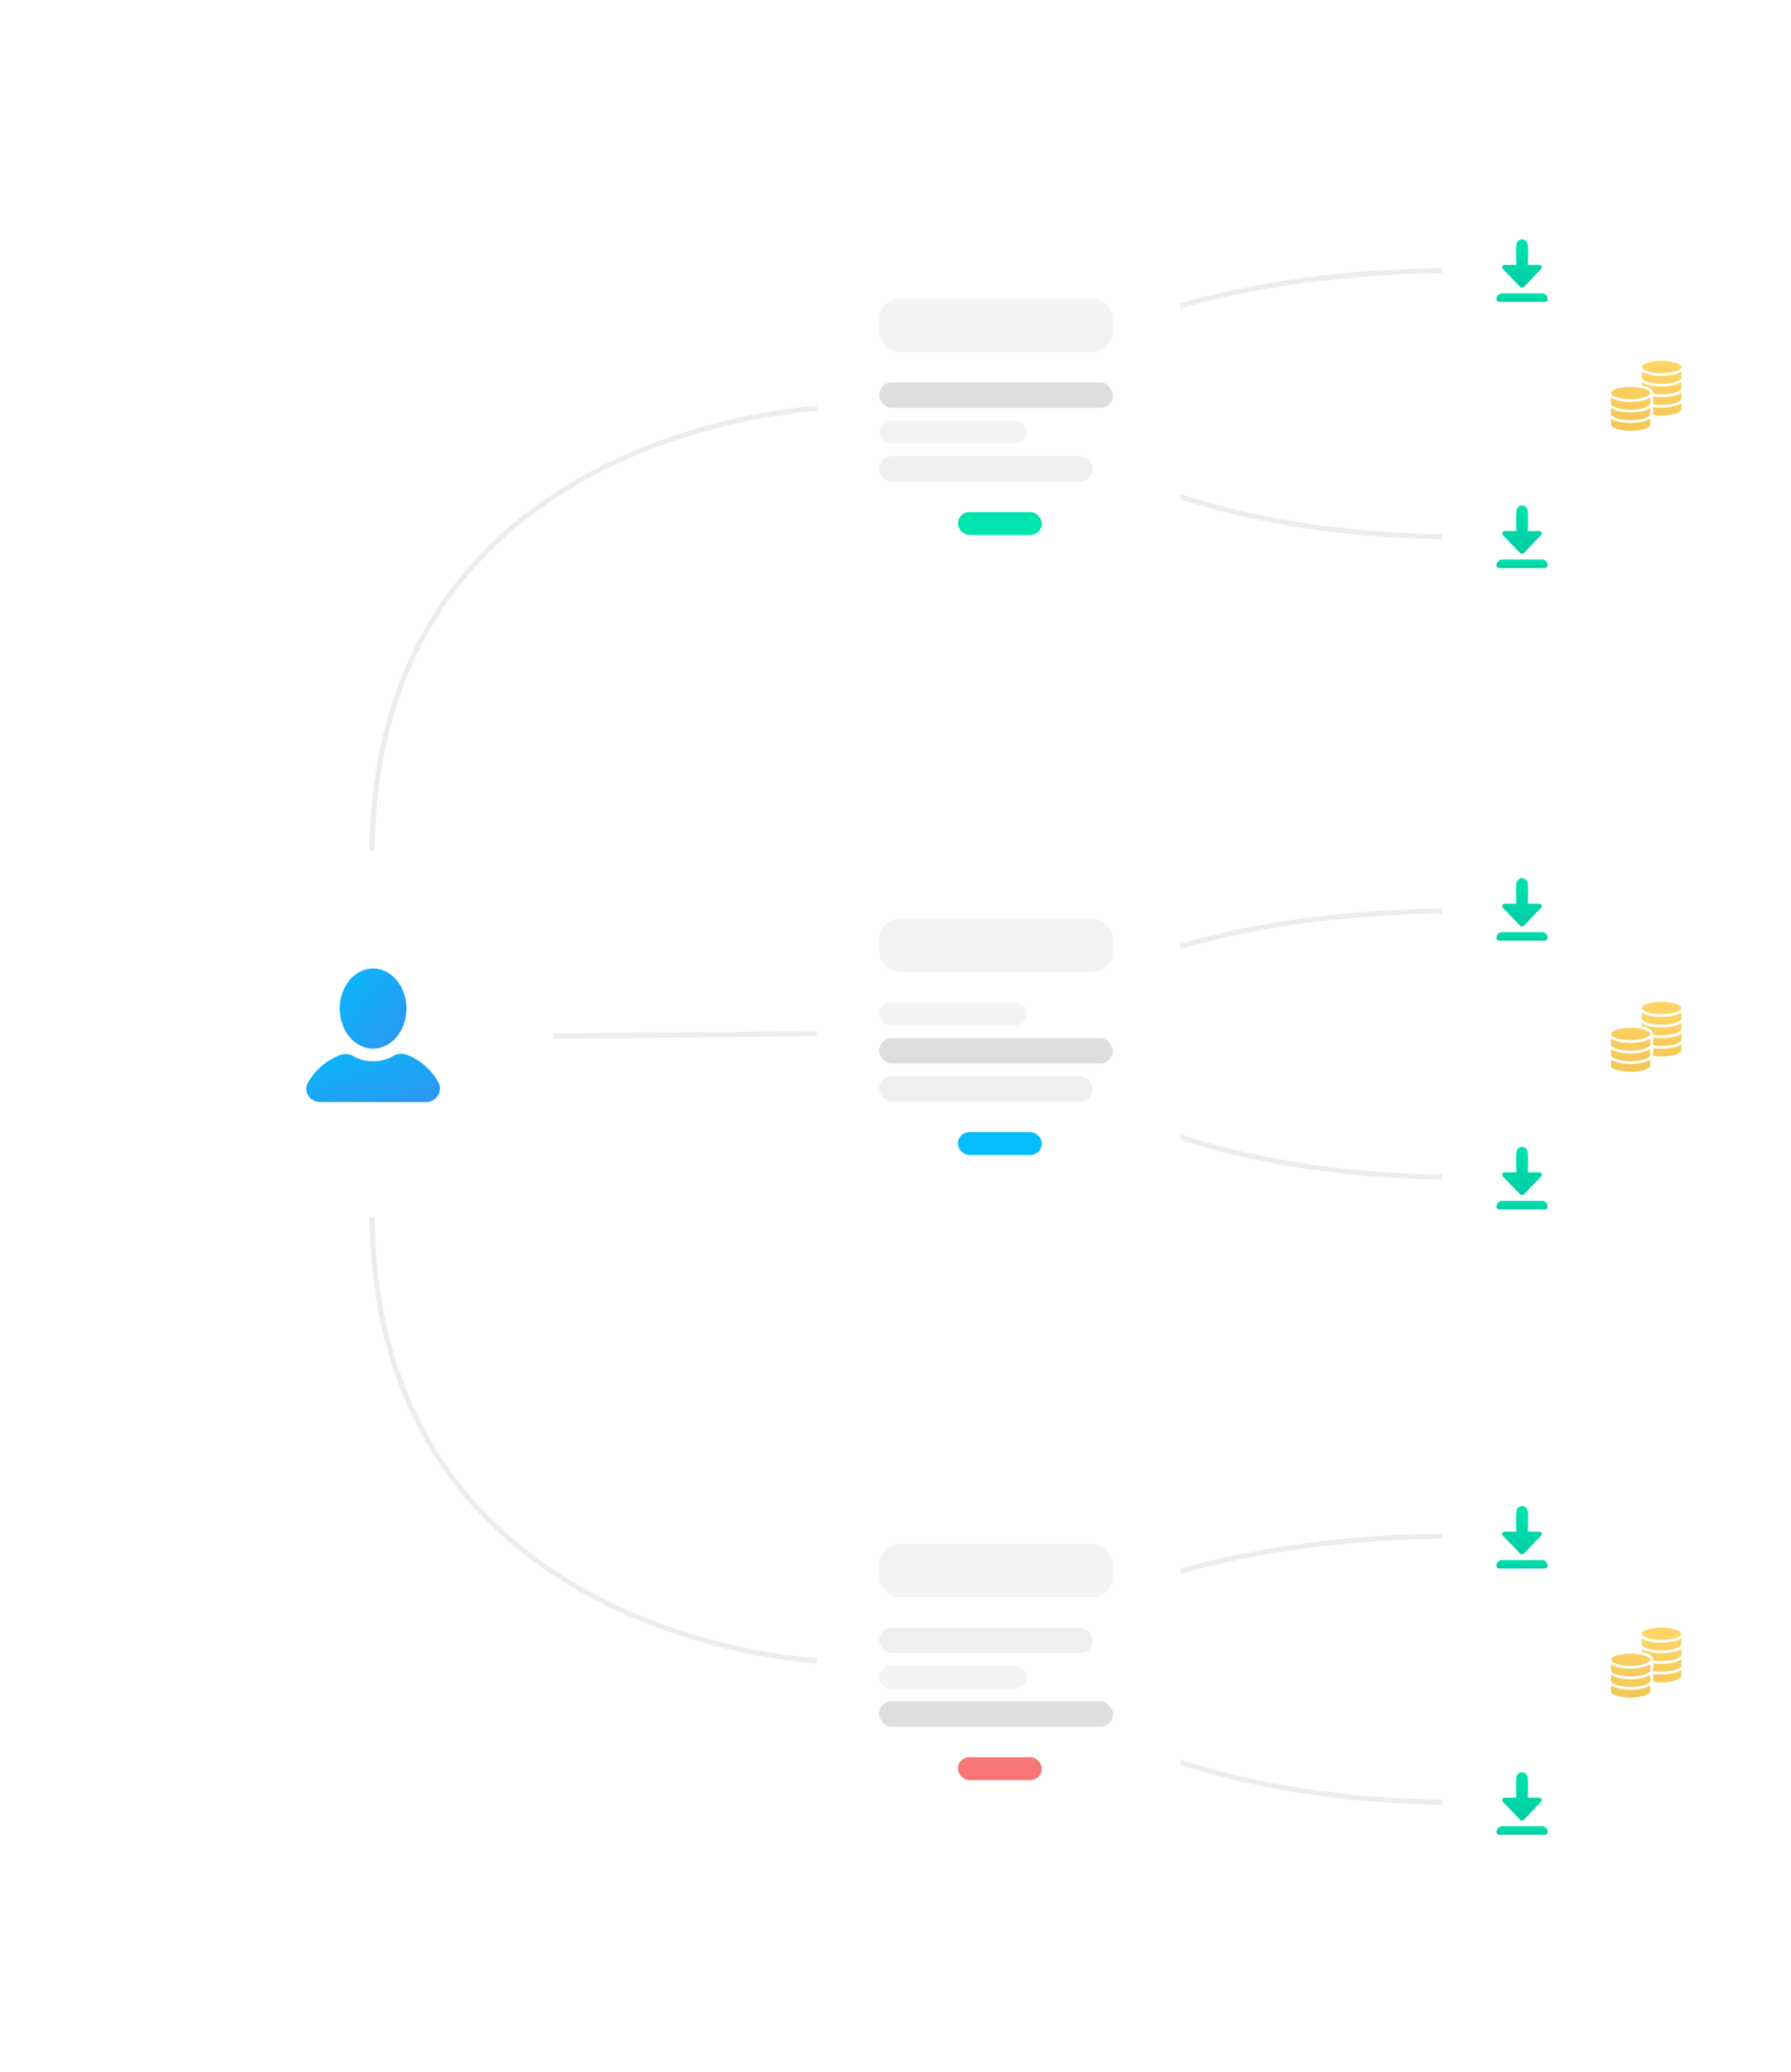 <svg xmlns="http://www.w3.org/2000/svg" xmlns:xlink="http://www.w3.org/1999/xlink" viewBox="0 0 704.857 815.49"><defs><style>.a{fill:url(#a);}.b,.c,.d{fill:none;stroke:#707070;stroke-width:2px;}.b{opacity:0.124;}.c{opacity:0.122;}.d{opacity:0.118;}.e{fill:#fff;}.f{fill:url(#x);}.g{opacity:0.05;}.h{opacity:0.13;}.i{opacity:0.063;}.j{opacity:0.046;}.k{fill:#00e4af;}.l{fill:#04bdfd;}.m{fill:#f77676;}.n{fill:url(#z);}.o{filter:url(#v);}.p{filter:url(#t);}.q{filter:url(#r);}.r{filter:url(#p);}.s{filter:url(#n);}.t{filter:url(#l);}.u{filter:url(#j);}.v{filter:url(#h);}.w{filter:url(#f);}.x{filter:url(#d);}</style><linearGradient id="a" x1="0.5" x2="0.5" y2="1" gradientUnits="objectBoundingBox"><stop offset="0" stop-color="#ffd666"/><stop offset="1" stop-color="#f4c655"/></linearGradient><filter id="d" x="246.582" y="14.246" width="293" height="293" filterUnits="userSpaceOnUse"><feOffset input="SourceAlpha"/><feGaussianBlur stdDeviation="25" result="e"/><feFlood flood-color="#c9d8e2" flood-opacity="0.502"/><feComposite operator="in" in2="e"/><feComposite in="SourceGraphic"/></filter><filter id="f" x="492.582" y="0" width="212.276" height="212.275" filterUnits="userSpaceOnUse"><feOffset input="SourceAlpha"/><feGaussianBlur stdDeviation="25" result="g"/><feFlood flood-color="#c9d8e2" flood-opacity="0.502"/><feComposite operator="in" in2="g"/><feComposite in="SourceGraphic"/></filter><filter id="h" x="492.582" y="251.385" width="212.276" height="212.275" filterUnits="userSpaceOnUse"><feOffset input="SourceAlpha"/><feGaussianBlur stdDeviation="25" result="i"/><feFlood flood-color="#c9d8e2" flood-opacity="0.502"/><feComposite operator="in" in2="i"/><feComposite in="SourceGraphic"/></filter><filter id="j" x="492.582" y="498.476" width="212.276" height="212.276" filterUnits="userSpaceOnUse"><feOffset input="SourceAlpha"/><feGaussianBlur stdDeviation="25" result="k"/><feFlood flood-color="#c9d8e2" flood-opacity="0.502"/><feComposite operator="in" in2="k"/><feComposite in="SourceGraphic"/></filter><filter id="l" x="492.582" y="104.739" width="212.276" height="212.276" filterUnits="userSpaceOnUse"><feOffset input="SourceAlpha"/><feGaussianBlur stdDeviation="25" result="m"/><feFlood flood-color="#c9d8e2" flood-opacity="0.502"/><feComposite operator="in" in2="m"/><feComposite in="SourceGraphic"/></filter><filter id="n" x="492.582" y="357.125" width="212.276" height="212.275" filterUnits="userSpaceOnUse"><feOffset input="SourceAlpha"/><feGaussianBlur stdDeviation="25" result="o"/><feFlood flood-color="#c9d8e2" flood-opacity="0.502"/><feComposite operator="in" in2="o"/><feComposite in="SourceGraphic"/></filter><filter id="p" x="492.582" y="603.215" width="212.276" height="212.275" filterUnits="userSpaceOnUse"><feOffset input="SourceAlpha"/><feGaussianBlur stdDeviation="25" result="q"/><feFlood flood-color="#c9d8e2" flood-opacity="0.502"/><feComposite operator="in" in2="q"/><feComposite in="SourceGraphic"/></filter><filter id="r" x="246.582" y="261.246" width="293" height="293" filterUnits="userSpaceOnUse"><feOffset input="SourceAlpha"/><feGaussianBlur stdDeviation="25" result="s"/><feFlood flood-color="#c9d8e2" flood-opacity="0.502"/><feComposite operator="in" in2="s"/><feComposite in="SourceGraphic"/></filter><filter id="t" x="246.582" y="508.246" width="293" height="293" filterUnits="userSpaceOnUse"><feOffset input="SourceAlpha"/><feGaussianBlur stdDeviation="25" result="u"/><feFlood flood-color="#c9d8e2" flood-opacity="0.502"/><feComposite operator="in" in2="u"/><feComposite in="SourceGraphic"/></filter><filter id="v" x="0" y="260.827" width="293" height="293" filterUnits="userSpaceOnUse"><feOffset input="SourceAlpha"/><feGaussianBlur stdDeviation="25" result="w"/><feFlood flood-color="#c9d8e2" flood-opacity="0.502"/><feComposite operator="in" in2="w"/><feComposite in="SourceGraphic"/></filter><linearGradient id="x" x1="-0.213" x2="1.445" y2="1.719" gradientUnits="objectBoundingBox"><stop offset="0" stop-color="#04bcfd"/><stop offset="0.1" stop-color="#0ab6fb"/><stop offset="0.2" stop-color="#10b0f9"/><stop offset="0.3" stop-color="#17aaf7"/><stop offset="0.4" stop-color="#1da4f5"/><stop offset="0.5" stop-color="#249ef4"/><stop offset="0.6" stop-color="#2a98f2"/><stop offset="0.7" stop-color="#3092f0"/><stop offset="0.8" stop-color="#378cee"/><stop offset="0.9" stop-color="#3d86ec"/><stop offset="1" stop-color="#4480eb"/></linearGradient><linearGradient id="z" x1="0.5" x2="0.5" y2="1" gradientUnits="objectBoundingBox"><stop offset="0" stop-color="#00e4af"/><stop offset="1" stop-color="#00cca4"/></linearGradient></defs><g transform="translate(-368 -3947.488)"><path class="a" d="M27.782,15.273c0,1.01-2.962,2.422-7.784,2.422a20.876,20.876,0,0,1-3.352-.26,1.591,1.591,0,0,0,.037-.286V14.39A21.968,21.968,0,0,0,20,14.635c3.018,0,6.167-.609,7.784-1.761Zm-12.21,1.876c0,1.006-2.951,2.413-7.756,2.413S.062,18.157.062,17.148V14.763c1.613,1.147,4.746,1.752,7.754,1.752s6.141-.6,7.756-1.752ZM.062,18.918c1.615,1.147,4.749,1.754,7.754,1.754s6.141-.607,7.756-1.754V21.3c0,1.008-2.951,2.413-7.756,2.413S.062,22.311.062,21.3ZM27.782,6.934c0,1.01-2.962,2.422-7.784,2.422s-7.784-1.412-7.784-2.422v-2.4C13.831,5.687,16.977,6.3,20,6.3s6.167-.609,7.784-1.761ZM20,.34c4.822,0,7.784,1.412,7.784,2.422S24.82,5.186,20,5.186s-7.784-1.412-7.784-2.424S15.173.34,20,.34ZM12.213,8.7c1.618,1.154,4.764,1.763,7.784,1.763s6.167-.609,7.784-1.763v2.4c0,1.01-2.962,2.422-7.784,2.422a21.279,21.279,0,0,1-3.35-.262,1.573,1.573,0,0,0,.035-.269c0-1.487-1.936-2.526-4.469-3.075Zm-4.4,1.878c4.8,0,7.756,1.405,7.756,2.413s-2.951,2.411-7.756,2.411S.062,14,.062,12.994,3.014,10.581,7.816,10.581Zm0,17.29c-4.8,0-7.754-1.405-7.754-2.413V23.072c1.613,1.147,4.746,1.754,7.754,1.754s6.141-.607,7.756-1.754v2.385C15.572,26.465,12.621,27.87,7.816,27.87ZM20,21.864a21.043,21.043,0,0,1-3.354-.26,1.55,1.55,0,0,0,.039-.3V18.562A22.2,22.2,0,0,0,20,18.8c3.018,0,6.167-.609,7.784-1.761v2.4C27.782,20.453,24.82,21.864,20,21.864Z" transform="translate(1001.917 4089.138)"/><path class="a" d="M27.782,15.273c0,1.01-2.962,2.422-7.784,2.422a20.876,20.876,0,0,1-3.352-.26,1.591,1.591,0,0,0,.037-.286V14.39A21.968,21.968,0,0,0,20,14.635c3.018,0,6.167-.609,7.784-1.761Zm-12.21,1.876c0,1.006-2.951,2.413-7.756,2.413S.062,18.157.062,17.148V14.763c1.613,1.147,4.746,1.752,7.754,1.752s6.141-.6,7.756-1.752ZM.062,18.918c1.615,1.147,4.749,1.754,7.754,1.754s6.141-.607,7.756-1.754V21.3c0,1.008-2.951,2.413-7.756,2.413S.062,22.311.062,21.3ZM27.782,6.934c0,1.01-2.962,2.422-7.784,2.422s-7.784-1.412-7.784-2.422v-2.4C13.831,5.687,16.977,6.3,20,6.3s6.167-.609,7.784-1.761ZM20,.34c4.822,0,7.784,1.412,7.784,2.422S24.82,5.186,20,5.186s-7.784-1.412-7.784-2.424S15.173.34,20,.34ZM12.213,8.7c1.618,1.154,4.764,1.763,7.784,1.763s6.167-.609,7.784-1.763v2.4c0,1.01-2.962,2.422-7.784,2.422a21.279,21.279,0,0,1-3.35-.262,1.573,1.573,0,0,0,.035-.269c0-1.487-1.936-2.526-4.469-3.075Zm-4.4,1.878c4.8,0,7.756,1.405,7.756,2.413s-2.951,2.411-7.756,2.411S.062,14,.062,12.994,3.014,10.581,7.816,10.581Zm0,17.29c-4.8,0-7.754-1.405-7.754-2.413V23.072c1.613,1.147,4.746,1.754,7.754,1.754s6.141-.607,7.756-1.754v2.385C15.572,26.465,12.621,27.87,7.816,27.87ZM20,21.864a21.043,21.043,0,0,1-3.354-.26,1.55,1.55,0,0,0,.039-.3V18.562A22.2,22.2,0,0,0,20,18.8c3.018,0,6.167-.609,7.784-1.761v2.4C27.782,20.453,24.82,21.864,20,21.864Z" transform="translate(1001.917 4341.384)"/><path class="a" d="M27.782,15.273c0,1.01-2.962,2.422-7.784,2.422a20.876,20.876,0,0,1-3.352-.26,1.591,1.591,0,0,0,.037-.286V14.39A21.968,21.968,0,0,0,20,14.635c3.018,0,6.167-.609,7.784-1.761Zm-12.21,1.876c0,1.006-2.951,2.413-7.756,2.413S.062,18.157.062,17.148V14.763c1.613,1.147,4.746,1.752,7.754,1.752s6.141-.6,7.756-1.752ZM.062,18.918c1.615,1.147,4.749,1.754,7.754,1.754s6.141-.607,7.756-1.754V21.3c0,1.008-2.951,2.413-7.756,2.413S.062,22.311.062,21.3ZM27.782,6.934c0,1.01-2.962,2.422-7.784,2.422s-7.784-1.412-7.784-2.422v-2.4C13.831,5.687,16.977,6.3,20,6.3s6.167-.609,7.784-1.761ZM20,.34c4.822,0,7.784,1.412,7.784,2.422S24.82,5.186,20,5.186s-7.784-1.412-7.784-2.424S15.173.34,20,.34ZM12.213,8.7c1.618,1.154,4.764,1.763,7.784,1.763s6.167-.609,7.784-1.763v2.4c0,1.01-2.962,2.422-7.784,2.422a21.279,21.279,0,0,1-3.35-.262,1.573,1.573,0,0,0,.035-.269c0-1.487-1.936-2.526-4.469-3.075Zm-4.4,1.878c4.8,0,7.756,1.405,7.756,2.413s-2.951,2.411-7.756,2.411S.062,14,.062,12.994,3.014,10.581,7.816,10.581Zm0,17.29c-4.8,0-7.754-1.405-7.754-2.413V23.072c1.613,1.147,4.746,1.754,7.754,1.754s6.141-.607,7.756-1.754v2.385C15.572,26.465,12.621,27.87,7.816,27.87ZM20,21.864a21.043,21.043,0,0,1-3.354-.26,1.55,1.55,0,0,0,.039-.3V18.562A22.2,22.2,0,0,0,20,18.8c3.018,0,6.167-.609,7.784-1.761v2.4C27.782,20.453,24.82,21.864,20,21.864Z" transform="translate(1001.917 4587.629)"/><path class="b" d="M5007.582,13472s46.936-47.335,174.316-49.021" transform="translate(-4246.082 -9369)"/><path class="b" d="M5007.582,13472s46.936-47.335,174.316-49.021" transform="translate(-4246.082 -9117)"/><path class="b" d="M5007.582,13472s46.936-47.335,174.316-49.021" transform="translate(-4246.082 -8871)"/><path class="b" d="M5007.582,13422.98s46.936,53.79,174.316,55.705" transform="translate(-4246.082 -9319.979)"/><path class="b" d="M5007.582,13422.98s46.936,53.79,174.316,55.705" transform="translate(-4246.082 -9067.979)"/><path class="b" d="M5007.582,13422.98s46.936,53.79,174.316,55.705" transform="translate(-4246.082 -8821.979)"/><path class="c" d="M4858.5,8594.315s8.007,173.584,174.111,175.163" transform="translate(9283.896 -750.266) rotate(90)"/><path class="c" d="M5033.226,8594.315S5025.19,8767.9,4858.5,8769.479" transform="translate(9283.896 -432.155) rotate(90)"/><line class="d" x2="1" y2="104" transform="translate(689.397 4354.234) rotate(90)"/><g class="x" transform="matrix(1, 0, 0, 1, 368, 3947.49)"><rect class="e" width="143" height="143" rx="20" transform="translate(464.58 89.25) rotate(90)"/></g><g class="w" transform="matrix(1, 0, 0, 1, 368, 3947.49)"><rect class="e" width="62.276" height="62.276" rx="31.138" transform="translate(629.86 75) rotate(90)"/></g><g class="v" transform="matrix(1, 0, 0, 1, 368, 3947.49)"><rect class="e" width="62.276" height="62.276" rx="31.138" transform="translate(629.86 326.39) rotate(90)"/></g><g class="u" transform="matrix(1, 0, 0, 1, 368, 3947.49)"><rect class="e" width="62.276" height="62.276" rx="31.138" transform="translate(629.86 573.48) rotate(90)"/></g><g class="t" transform="matrix(1, 0, 0, 1, 368, 3947.49)"><rect class="e" width="62.276" height="62.276" rx="31.138" transform="translate(629.86 179.74) rotate(90)"/></g><g class="s" transform="matrix(1, 0, 0, 1, 368, 3947.49)"><rect class="e" width="62.276" height="62.276" rx="31.138" transform="translate(629.86 432.13) rotate(90)"/></g><g class="r" transform="matrix(1, 0, 0, 1, 368, 3947.49)"><rect class="e" width="62.276" height="62.276" rx="31.138" transform="translate(629.86 678.22) rotate(90)"/></g><g class="q" transform="matrix(1, 0, 0, 1, 368, 3947.49)"><rect class="e" width="143" height="143" rx="20" transform="translate(464.58 336.25) rotate(90)"/></g><g class="p" transform="matrix(1, 0, 0, 1, 368, 3947.49)"><path class="e" d="M20,0H123a20,20,0,0,1,20,20V123a20,20,0,0,1-20,20H20A20,20,0,0,1,0,123V20A20,20,0,0,1,20,0Z" transform="translate(464.58 583.25) rotate(90)"/></g><g class="o" transform="matrix(1, 0, 0, 1, 368, 3947.49)"><path class="e" d="M20,0H123a20,20,0,0,1,20,20V123a20,20,0,0,1-20,20H20A20,20,0,0,1,0,123V20A20,20,0,0,1,20,0Z" transform="translate(218 478.83) rotate(180)"/></g><g transform="translate(488.513 4328.61)"><g transform="translate(0 0)"><ellipse class="f" cx="13.138" cy="15.766" rx="13.138" ry="15.766" transform="translate(13.18)"/><path class="f" d="M54.053,26.163A23.948,23.948,0,0,0,41.441,15.127a5.883,5.883,0,0,0-4.73.263,16.131,16.131,0,0,1-16.817,0,5.913,5.913,0,0,0-4.73,0A23.948,23.948,0,0,0,2.551,26.426C.712,29.842,3.6,33.783,7.544,33.783H49.061A5.322,5.322,0,0,0,54.053,26.163Z" transform="translate(-1.984 18.77)"/></g></g><rect class="g" width="92" height="21" rx="8" transform="translate(714 4065)"/><rect class="g" width="92" height="21" rx="8" transform="translate(714 4309)"/><rect class="g" width="92" height="21" rx="8" transform="translate(714 4555)"/><rect class="h" width="92" height="10" rx="5" transform="translate(714 4098)"/><rect class="h" width="92" height="10" rx="5" transform="translate(714 4356)"/><rect class="h" width="92" height="10" rx="5" transform="translate(714 4617)"/><rect class="i" width="84" height="10" rx="5" transform="translate(714 4127)"/><rect class="i" width="84" height="10" rx="5" transform="translate(714 4371)"/><rect class="i" width="84" height="10" rx="5" transform="translate(714 4588)"/><rect class="j" width="58" height="9" rx="4.5" transform="translate(714 4113)"/><rect class="j" width="58" height="9" rx="4.5" transform="translate(714 4342)"/><rect class="j" width="58" height="9" rx="4.5" transform="translate(714 4603)"/><rect class="k" width="33" height="9" rx="4.5" transform="translate(745 4149)"/><rect class="l" width="33" height="9" rx="4.5" transform="translate(745 4393)"/><rect class="m" width="33" height="9" rx="4.5" transform="translate(745 4639)"/><g transform="translate(956.947 4041.663)"><g transform="translate(0)"><path class="n" d="M11.933,18.563a1.164,1.164,0,0,0,1.789,0l6.71-7.045c.559-.559,0-1.454-.895-1.454H15.064s.224-5.144,0-7.828A2.319,2.319,0,0,0,12.828,0a2.319,2.319,0,0,0-2.237,2.237c-.224,2.572,0,7.828,0,7.828H6.118a.978.978,0,0,0-.895,1.566Z" transform="translate(-2.763)"/><path class="n" d="M20.892,19H5.237A2.243,2.243,0,0,0,3,21.237H3a1.057,1.057,0,0,0,1.118,1.118H22.011a1.057,1.057,0,0,0,1.118-1.118h0A2.243,2.243,0,0,0,20.892,19Z" transform="translate(-3 2.247)"/></g></g><g transform="translate(956.947 4293.048)"><g transform="translate(0)"><path class="n" d="M11.933,18.563a1.164,1.164,0,0,0,1.789,0l6.71-7.045c.559-.559,0-1.454-.895-1.454H15.064s.224-5.144,0-7.828A2.319,2.319,0,0,0,12.828,0a2.319,2.319,0,0,0-2.237,2.237c-.224,2.572,0,7.828,0,7.828H6.118a.978.978,0,0,0-.895,1.566Z" transform="translate(-2.763)"/><path class="n" d="M20.892,19H5.237A2.243,2.243,0,0,0,3,21.237H3a1.057,1.057,0,0,0,1.118,1.118H22.011a1.057,1.057,0,0,0,1.118-1.118h0A2.243,2.243,0,0,0,20.892,19Z" transform="translate(-3 2.247)"/></g></g><g transform="translate(956.947 4540.138)"><g transform="translate(0)"><path class="n" d="M11.933,18.563a1.164,1.164,0,0,0,1.789,0l6.71-7.045c.559-.559,0-1.454-.895-1.454H15.064s.224-5.144,0-7.828A2.319,2.319,0,0,0,12.828,0a2.319,2.319,0,0,0-2.237,2.237c-.224,2.572,0,7.828,0,7.828H6.118a.978.978,0,0,0-.895,1.566Z" transform="translate(-2.763)"/><path class="n" d="M20.892,19H5.237A2.243,2.243,0,0,0,3,21.237H3a1.057,1.057,0,0,0,1.118,1.118H22.011a1.057,1.057,0,0,0,1.118-1.118h0A2.243,2.243,0,0,0,20.892,19Z" transform="translate(-3 2.247)"/></g></g><g transform="translate(956.947 4146.402)"><g transform="translate(0)"><path class="n" d="M11.933,18.563a1.164,1.164,0,0,0,1.789,0l6.71-7.045c.559-.559,0-1.454-.895-1.454H15.064s.224-5.144,0-7.828A2.319,2.319,0,0,0,12.828,0a2.319,2.319,0,0,0-2.237,2.237c-.224,2.572,0,7.828,0,7.828H6.118a.978.978,0,0,0-.895,1.566Z" transform="translate(-2.763)"/><path class="n" d="M20.892,19H5.237A2.243,2.243,0,0,0,3,21.237H3a1.057,1.057,0,0,0,1.118,1.118H22.011a1.057,1.057,0,0,0,1.118-1.118h0A2.243,2.243,0,0,0,20.892,19Z" transform="translate(-3 2.247)"/></g></g><g transform="translate(956.947 4398.788)"><g transform="translate(0)"><path class="n" d="M11.933,18.563a1.164,1.164,0,0,0,1.789,0l6.71-7.045c.559-.559,0-1.454-.895-1.454H15.064s.224-5.144,0-7.828A2.319,2.319,0,0,0,12.828,0a2.319,2.319,0,0,0-2.237,2.237c-.224,2.572,0,7.828,0,7.828H6.118a.978.978,0,0,0-.895,1.566Z" transform="translate(-2.763)"/><path class="n" d="M20.892,19H5.237A2.243,2.243,0,0,0,3,21.237H3a1.057,1.057,0,0,0,1.118,1.118H22.011a1.057,1.057,0,0,0,1.118-1.118h0A2.243,2.243,0,0,0,20.892,19Z" transform="translate(-3 2.247)"/></g></g><g transform="translate(956.947 4644.878)"><g transform="translate(0)"><path class="n" d="M11.933,18.563a1.164,1.164,0,0,0,1.789,0l6.71-7.045c.559-.559,0-1.454-.895-1.454H15.064s.224-5.144,0-7.828A2.319,2.319,0,0,0,12.828,0a2.319,2.319,0,0,0-2.237,2.237c-.224,2.572,0,7.828,0,7.828H6.118a.978.978,0,0,0-.895,1.566Z" transform="translate(-2.763)"/><path class="n" d="M20.892,19H5.237A2.243,2.243,0,0,0,3,21.237H3a1.057,1.057,0,0,0,1.118,1.118H22.011a1.057,1.057,0,0,0,1.118-1.118h0A2.243,2.243,0,0,0,20.892,19Z" transform="translate(-3 2.247)"/></g></g></g></svg>